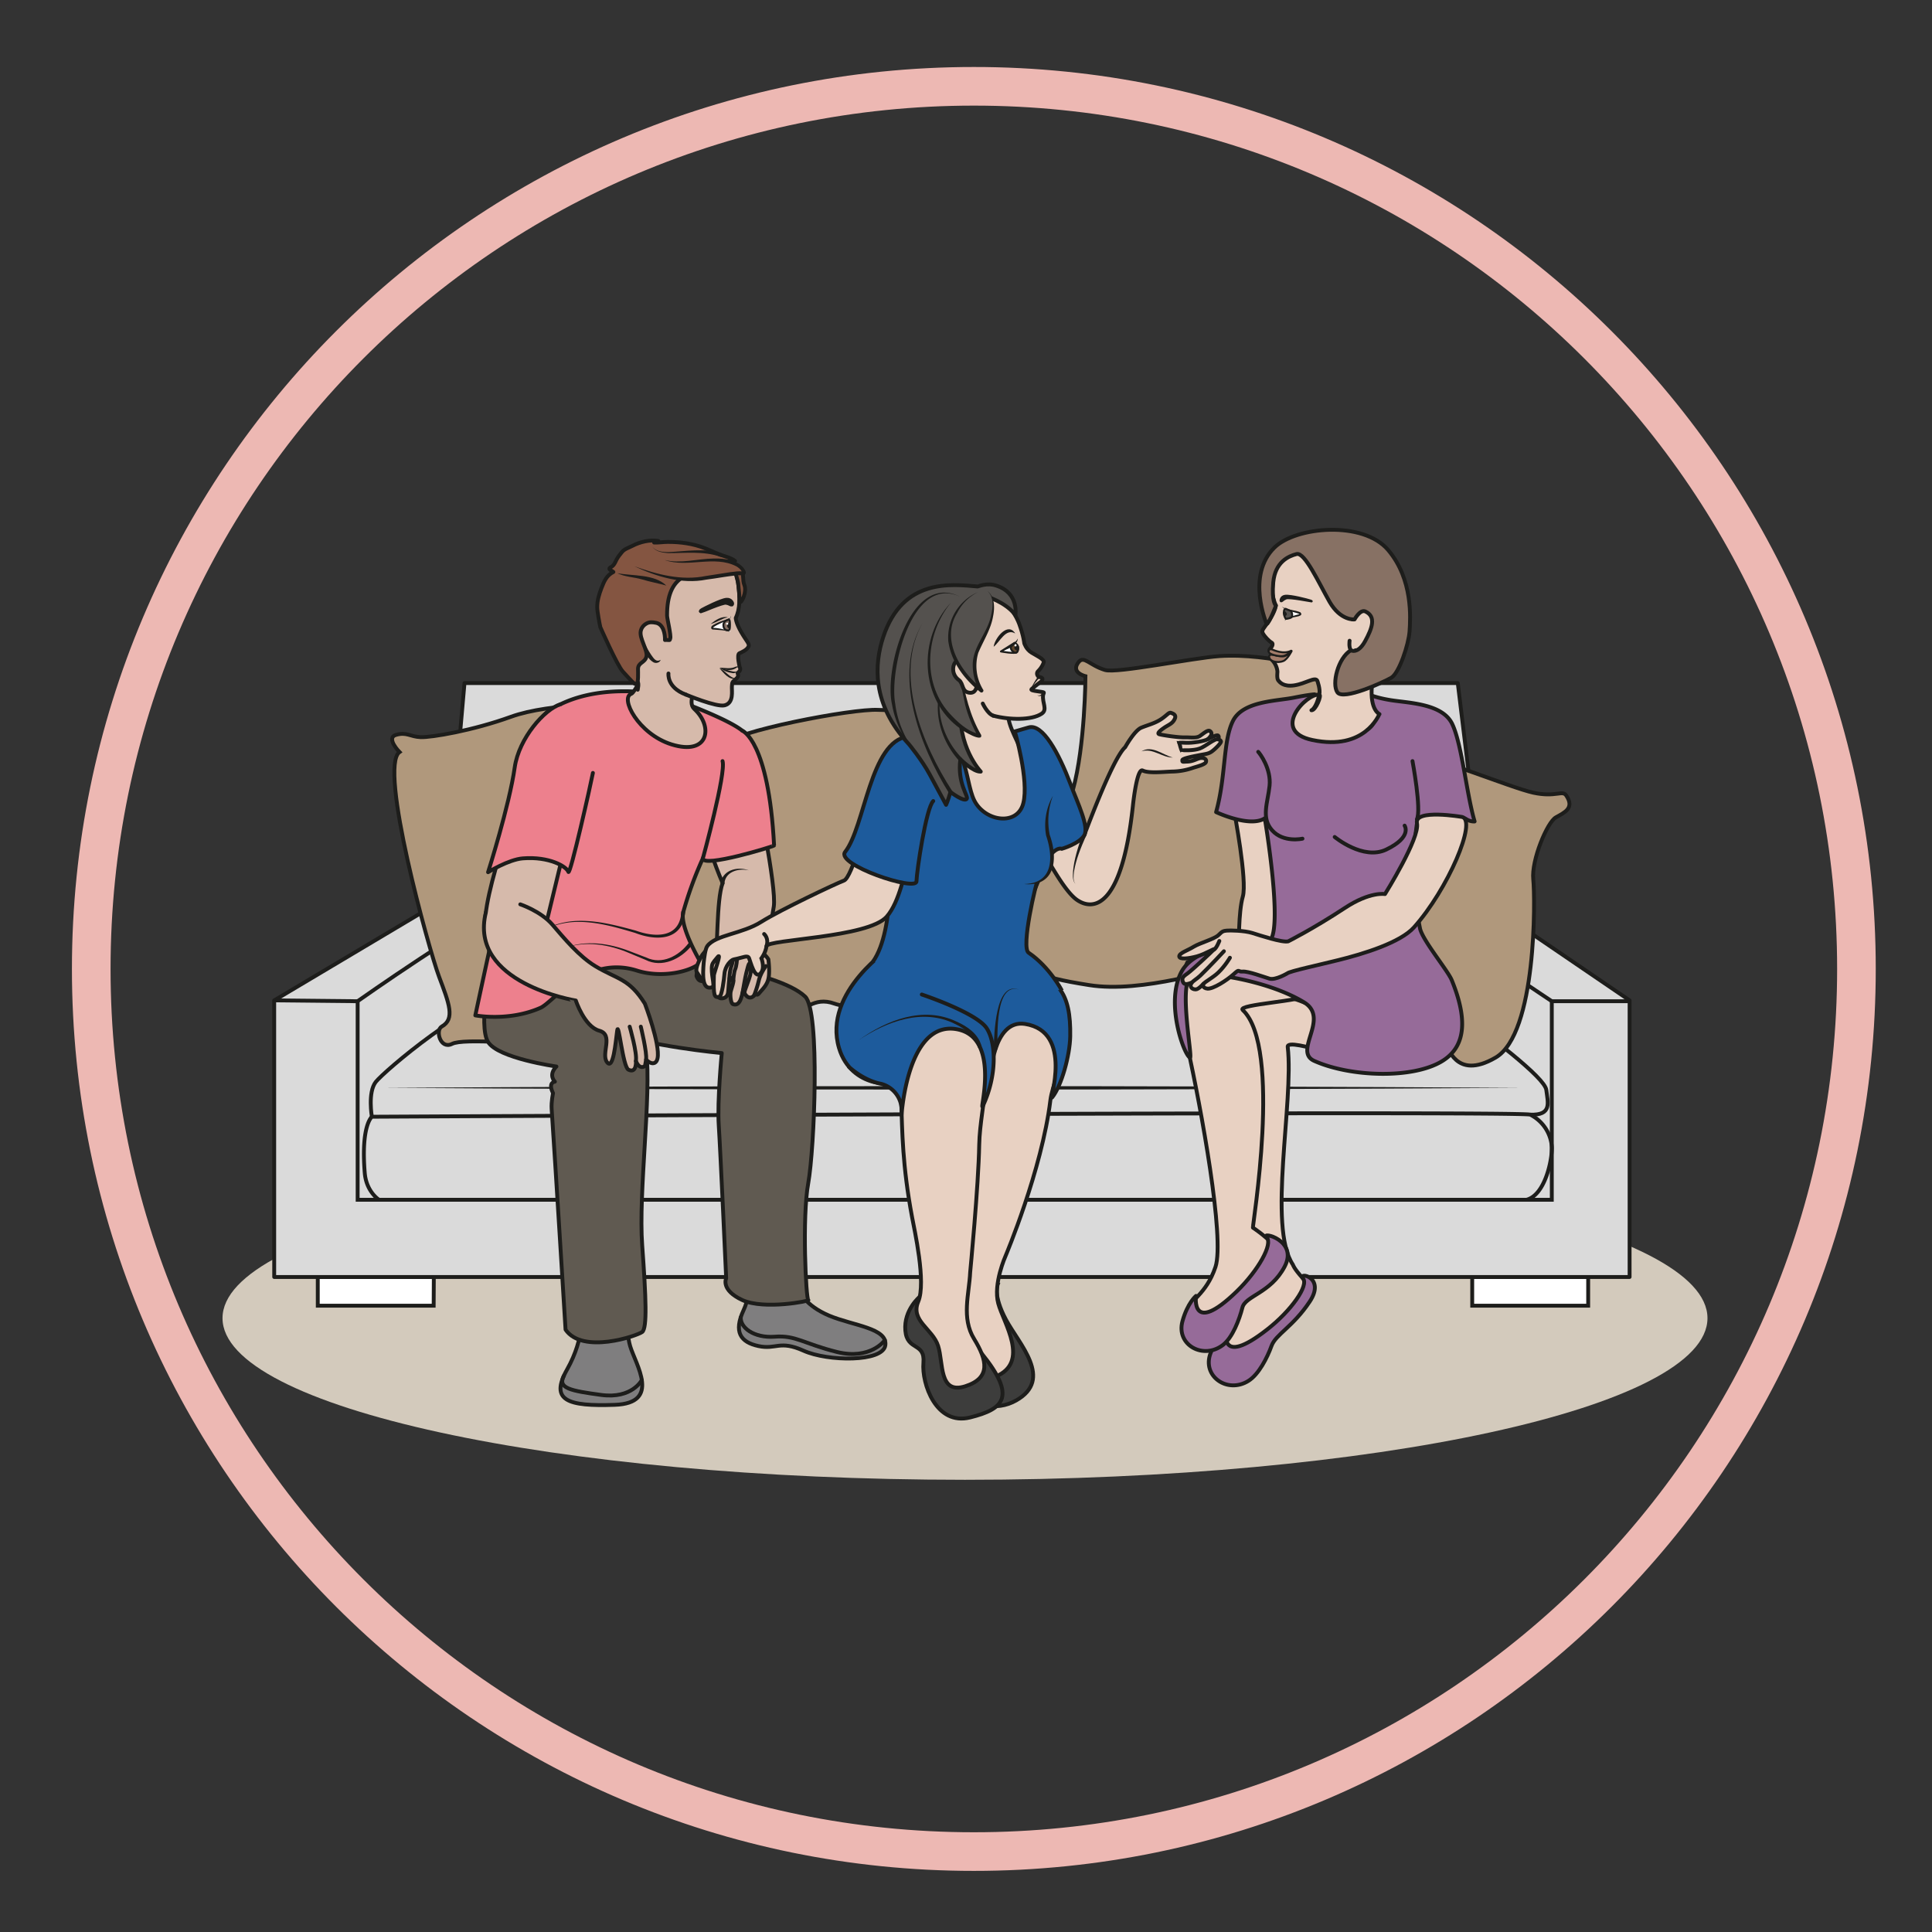 <?xml version="1.0" encoding="UTF-8" standalone="no"?><svg xmlns="http://www.w3.org/2000/svg" xml:space="preserve" viewBox="0 0 333.33 333.33"><rect x="0" y="0" width="333.33" height="333.33" fill="#333333" stroke="none"/><defs><clipPath id="a" clipPathUnits="userSpaceOnUse"><path d="M0 250h250V0H0Z"/></clipPath><clipPath id="b" clipPathUnits="userSpaceOnUse"><path d="M0 250h250V0H0Z"/></clipPath></defs><g clip-path="url(#a)" transform="matrix(1.333 0 0 -1.333 0 333.33)"><path d="M0 0c0-11.55-43.02-20.92-96.1-20.92-53.07 0-96.1 9.37-96.1 20.92 0 11.55 43.03 20.92 96.1 20.92C-43.02 20.92 0 11.55 0 0" style="fill:#d3cabc;fill-opacity:1;fill-rule:nonzero;stroke:none" transform="translate(221 79.45)"/><path d="M56.13 81.06H41.13v3.72h15.02zM205.56 81.06h-15.01v3.72h15.01z" style="fill:#fff;fill-opacity:1;fill-rule:nonzero;stroke:#1d1d1b;stroke-width:.5;stroke-linecap:butt;stroke-linejoin:miter;stroke-miterlimit:10;stroke-dasharray:none;stroke-opacity:1"/><path d="M0 0h175.43v35.8l-18.8 12.81-3.44 28.26H24.63L22.18 49 0 35.8V.15Z" style="fill:#dadada;fill-opacity:1;fill-rule:nonzero;stroke:none" transform="translate(35.49 84.78)"/><path d="M0 0h175.43v35.8l-18.8 12.81-3.44 28.26H24.63L22.18 49 0 35.8V.15Z" style="fill:none;stroke:#1d1d1b;stroke-width:.5;stroke-linecap:round;stroke-linejoin:round;stroke-miterlimit:10;stroke-dasharray:none;stroke-opacity:1" transform="translate(35.49 84.78)"/><path d="m0 0 10.8-.11v-25.7h154.56v25.7h10.07" style="fill:none;stroke:#1d1d1b;stroke-width:.5;stroke-linecap:butt;stroke-linejoin:miter;stroke-miterlimit:10;stroke-dasharray:none;stroke-opacity:1" transform="translate(35.49 120.58)"/><path d="M0 0s-1.65 1.03-1.85 3.48c-.51 6.18.93 7.27.93 7.27s148.58.79 149.92.27a5.08 5.08 0 0 0 2.8-4.28c0-1.82-.95-6.17-3.3-6.74" style="fill:none;stroke:#1d1d1b;stroke-width:.5;stroke-linecap:butt;stroke-linejoin:miter;stroke-miterlimit:10;stroke-dasharray:none;stroke-opacity:1" transform="translate(49.06 94.77)"/><path d="M0 0s-.55 3.15.5 4.5c1.04 1.33 11.93 10.72 18.7 12.09" style="fill:none;stroke:#1d1d1b;stroke-width:.5;stroke-linecap:butt;stroke-linejoin:miter;stroke-miterlimit:10;stroke-dasharray:none;stroke-opacity:1" transform="translate(48.13 105.52)"/><path d="M0 0c.3-.27 5.85-.94 10.78-4.67 4.93-3.72 12.12-9.1 12.33-10.73.2-1.64.77-3.3-2.08-3.2" style="fill:none;stroke:#1d1d1b;stroke-width:.5;stroke-linecap:butt;stroke-linejoin:miter;stroke-miterlimit:10;stroke-dasharray:none;stroke-opacity:1" transform="translate(177.03 124.39)"/><path d="M0 0c47.18.3 100.1.3 147.28 0C100.1-.3 47.18-.3 0 0" style="fill:#1d1d1b;fill-opacity:1;fill-rule:nonzero;stroke:none" transform="translate(49.67 109.26)"/><path d="M0 0s15.7 11.04 17.65 10.95" style="fill:none;stroke:#1d1d1b;stroke-width:.5;stroke-linecap:butt;stroke-linejoin:miter;stroke-miterlimit:10;stroke-dasharray:none;stroke-opacity:1" transform="translate(46.28 120.47)"/><path d="M0 0s-17.47 11.74-20.04 12.93" style="fill:none;stroke:#1d1d1b;stroke-width:.5;stroke-linecap:butt;stroke-linejoin:miter;stroke-miterlimit:10;stroke-dasharray:none;stroke-opacity:1" transform="translate(200.85 120.47)"/><path d="M0 0c1.23-1 1.12-1.84 1.43-3.58.3-1.73 2.62-10.48 5.31-13.94 2.7-3.46-.87-8.29-1.07-10.66-.2-2.37 5.4-4.83 7.57-4.65 2.15.18 3.18 2.25 5.95 1.26s13.46-.99 19.2 2.39c5.76 3.37 7.4 8.29 7.4 8.29S38.8 4.6 39.01 5.78c.2 1.19.76 3.21-.96 3.03-.78-.08-.8-1.21-1.49-1.4-2.86-.81-9.07-1.1-11.72-.96-3.29.18-18.7-2.73-20.44-4.65-1.25-1.37-1.99-.64-2.95-.06C-.1 2.67-1.23 1 0 0" style="fill:#b0987c;fill-opacity:1;fill-rule:nonzero;stroke:none" transform="translate(88.81 151.73)"/><path d="M0 0c1.23-1 1.12-1.84 1.43-3.58.3-1.73 2.62-10.48 5.31-13.94 2.7-3.46-.87-8.29-1.07-10.66-.2-2.37 5.4-4.83 7.57-4.65 2.15.18 3.18 2.25 5.95 1.26s13.46-.99 19.2 2.39c5.76 3.37 7.4 8.29 7.4 8.29S38.8 4.6 39.01 5.78c.2 1.19.76 3.21-.96 3.03-.78-.08-.8-1.21-1.49-1.4-2.86-.81-9.07-1.1-11.72-.96-3.29.18-18.7-2.73-20.44-4.65-1.25-1.37-1.99-.64-2.95-.06C-.1 2.67-1.23 1 0 0Z" style="fill:none;stroke:#1d1d1b;stroke-width:.5;stroke-linecap:butt;stroke-linejoin:miter;stroke-miterlimit:10;stroke-dasharray:none;stroke-opacity:1" transform="translate(88.81 151.73)"/><path d="M0 0s6.26 1.3 10.37.74c4.11-.56 13.87-4.66 16.8-5.3 2.92-.63 3.76.38 4.26-.36 1.1-1.63-.2-2.19-1.34-2.83-1.13-.63-3.18-5.56-2.93-8.02.26-2.46.45-19.97-4.87-23.07-5.33-3.1-6.1 1.75-6.5 1.47-.38-.27-1.2-1-2.23 0s-8.84 1.1-12.43 4.1c-3.6 3.01-8.42 18.6-8.42 18.6z" style="fill:#b0987c;fill-opacity:1;fill-rule:nonzero;stroke:none" transform="translate(171.29 152.02)"/><path d="M0 0s6.26 1.3 10.37.74c4.11-.56 13.87-4.66 16.8-5.3 2.92-.63 3.76.38 4.26-.36 1.1-1.63-.2-2.19-1.34-2.83-1.13-.63-3.18-5.56-2.93-8.02.26-2.46.45-19.97-4.87-23.07-5.33-3.1-6.1 1.75-6.5 1.47-.38-.27-1.2-1-2.23 0s-8.84 1.1-12.43 4.1c-3.6 3.01-8.42 18.6-8.42 18.6z" style="fill:none;stroke:#1d1d1b;stroke-width:.5;stroke-linecap:butt;stroke-linejoin:miter;stroke-miterlimit:10;stroke-dasharray:none;stroke-opacity:1" transform="translate(171.29 152.02)"/><path d="M0 0s-1.98.46-.88 1.83C-.18 2.7.54 1.4 2.54.8c1.52-.46 11.31 1.56 14.8 1.8C23.95 3.05 31.38.46 32.4.83c1.03.36 2.47-1.28.83-2.1-1.65-.82-2.67-.27-2.67-2 0-1.74-1.44-15.11-3.3-20.58-1.84-5.47-4-10.12-2.97-11.58 1.03-1.45 1.54-2.91.1-2.91s-1.64 1.64-4.42 1.09C17.2-37.8 7.34-41.08.47-39.98c-6.9 1.09-9.33 2.02-9.04 5.83.34 4.44 4.6 11.04 6.94 19.4C-.03-8.98 0 0 0 0" style="fill:#b0987c;fill-opacity:1;fill-rule:nonzero;stroke:none" transform="translate(140.49 162.54)"/><path d="M0 0s-1.98.46-.88 1.83C-.18 2.7.54 1.4 2.54.8c1.52-.46 11.31 1.56 14.8 1.8C23.95 3.05 31.38.46 32.4.83c1.03.36 2.47-1.28.83-2.1-1.65-.82-2.67-.27-2.67-2 0-1.74-1.44-15.11-3.3-20.58-1.84-5.47-4-10.12-2.97-11.58 1.03-1.45 1.54-2.91.1-2.91s-1.64 1.64-4.42 1.09C17.2-37.8 7.34-41.08.47-39.98c-6.9 1.09-9.33 2.02-9.04 5.83.34 4.44 4.6 11.04 6.94 19.4C-.03-8.98 0 0 0 0Z" style="fill:none;stroke:#1d1d1b;stroke-width:.5;stroke-linecap:butt;stroke-linejoin:miter;stroke-miterlimit:10;stroke-dasharray:none;stroke-opacity:1" transform="translate(140.49 162.54)"/><path d="M0 0s-1.82 1.84-.44 2.23c1.38.39 1.82-.25 3.19-.3 1.36-.05 6.71.84 11.68 2.64 4.96 1.8 14.8 1.91 19.37 1.45 4.58-.46 3.45-2.13 4.45-1.96 1.01.18 2.18-.55 1-1.44-1.18-.89 3.18-.18 3.02-1.97-.17-1.8 2.43-6.32 3.52-10.75 1.08-4.42 1.6-8.67 1.14-12.1-.47-3.42-.05-8.21.91-8.86.97-.64.81-1.45-.36-1.33-1.17.12-1.4.8-3.63-.09-2.23-.87-12-5.75-19.76-5.54-7.76.2-15.77 1.02-17.29.25-1.52-.76-2.19 1.76-1.34 2.24 1.76.99.97 2.97-.35 6.48C3.8-25.55-2.75-1.93 0 0" style="fill:#b0987c;fill-opacity:1;fill-rule:nonzero;stroke:none" transform="translate(51.71 152.72)"/><path d="M0 0s-1.82 1.84-.44 2.23c1.38.39 1.82-.25 3.19-.3 1.36-.05 6.71.84 11.68 2.64 4.96 1.8 14.8 1.91 19.37 1.45 4.58-.46 3.45-2.13 4.45-1.96 1.01.18 2.18-.55 1-1.44-1.18-.89 3.18-.18 3.02-1.97-.17-1.8 2.43-6.32 3.52-10.75 1.08-4.42 1.6-8.67 1.14-12.1-.47-3.42-.05-8.21.91-8.86.97-.64.81-1.45-.36-1.33-1.17.12-1.4.8-3.63-.09-2.23-.87-12-5.75-19.76-5.54-7.76.2-15.77 1.02-17.29.25-1.52-.76-2.19 1.76-1.34 2.24 1.76.99.97 2.97-.35 6.48C3.8-25.55-2.75-1.93 0 0Z" style="fill:none;stroke:#1d1d1b;stroke-width:.5;stroke-linecap:butt;stroke-linejoin:miter;stroke-miterlimit:10;stroke-dasharray:none;stroke-opacity:1" transform="translate(51.71 152.72)"/><path d="M0 0s1.7-8.94 1.11-10.98c-.59-2.04-.5-6.44-.5-6.44l6.34-.44S5.55-.83 5.42-.96C5.29-1.1.25.84 0 0" style="fill:#e8d1c2;fill-opacity:1;fill-rule:nonzero;stroke:none" transform="translate(159.75 145)"/><path d="M0 0s1.7-8.94 1.11-10.98c-.59-2.04-.5-6.44-.5-6.44l6.34-.44S5.55-.83 5.42-.96C5.29-1.1.25.84 0 0Z" style="fill:none;stroke:#1d1d1b;stroke-width:.5;stroke-linecap:round;stroke-linejoin:round;stroke-miterlimit:10;stroke-dasharray:none;stroke-opacity:1" transform="translate(159.75 145)"/><path d="M0 0s-1.77-3.06 0-11c1.77-7.95 4.84-24.78 3.62-28.46C2.39-43.14-.4-45.19.12-46c.52-.81 2.13-3.67 4.59-1.63 2.45 2.05 3.27 6.16 5.04 6.76 1.77.6 2.72 2.79 1.5 4.15-1.23 1.36-1.3 1.78-1.3 1.78-3.32 4.9.14 21.11-.68 28.2C9.1-5.3 19.8-9.53 19.79-8.43 19.72-4.48 8.73 2.55 0 0" style="fill:#e8d1c2;fill-opacity:1;fill-rule:nonzero;stroke:none" transform="translate(157.4 121.3)"/><path d="M0 0s-1.77-3.06 0-11c1.77-7.95 4.84-24.78 3.62-28.46C2.39-43.14-.4-45.19.12-46c.52-.81 2.13-3.67 4.59-1.63 2.45 2.05 3.27 6.16 5.04 6.76 1.77.6 2.72 2.79 1.5 4.15-1.23 1.36-1.3 1.78-1.3 1.78-3.32 4.9.14 21.11-.68 28.2C9.1-5.3 19.8-9.53 19.79-8.43 19.72-4.48 8.73 2.55 0 0Z" style="fill:none;stroke:#1d1d1b;stroke-width:.5;stroke-linecap:round;stroke-linejoin:round;stroke-miterlimit:10;stroke-dasharray:none;stroke-opacity:1" transform="translate(157.4 121.3)"/><path d="M0 0s-1.77-3.06 0-11c1.77-7.95 4.84-24.78 3.62-28.46C2.39-43.14.12-43.78.64-44.6c.51-.81 1.61-5.08 4.07-3.03 2.45 2.04 3.27 6.15 5.04 6.75 1.77.6 2.73 2.79 1.5 4.15-1.23 1.36-2.78 2.35-2.78 2.35C8.33-34.5 12.3-11 7.14-6.2c-.78.73 8.22 1.19 7.95 1.88C13.52-.3 9.55 2.79 0 0" style="fill:#e8d1c2;fill-opacity:1;fill-rule:nonzero;stroke:none" transform="translate(153.7 125.54)"/><path d="M0 0s-1.77-3.06 0-11c1.77-7.95 4.84-24.78 3.62-28.46C2.39-43.14.12-43.78.64-44.6c.51-.81 1.61-5.08 4.07-3.03 2.45 2.04 3.27 6.15 5.04 6.75 1.77.6 2.73 2.79 1.5 4.15-1.23 1.36-2.78 2.35-2.78 2.35C8.33-34.5 12.3-11 7.14-6.2c-.78.73 8.22 1.19 7.95 1.88C13.52-.3 9.55 2.79 0 0Z" style="fill:none;stroke:#1d1d1b;stroke-width:.5;stroke-linecap:round;stroke-linejoin:round;stroke-miterlimit:10;stroke-dasharray:none;stroke-opacity:1" transform="translate(153.7 125.54)"/><path d="M0 0c-.23-1.8 4.6 1.7 6.38.54.55-.36 1.08-.3 1.08-.3-1.06 3.63-1.64 9.98-2.9 12.62-1.27 2.65-5.63 2.7-7.96 3.08-2.33.37-3.29.95-3.29.95 2.27-3.17 1.54-5.46-2.96-5.38-6.36.12-3.6 5.18-3.6 5.18s-.66-.02-2.65-.42c-2.31-.47-6.69-.43-7.95-3.08-1.27-2.64-.87-7.13-2.15-11.74 0 0 4.36-2.06 6.3-.8 0 0 2.43-14.35.61-15.9 0 0-9.24.05-11.39-3.97-2.15-4.02.35-10.83 1.1-11.1.38-.14-1.4 8.87 0 10.44.84.94 9.8-.24 14.78-3.3 3.37-2.08-1.5-6.33 1.32-7.58 4.66-2.08 12.7-2.35 16.51-.04 3.32 2 3.18 5.83 1.27 10.5-.52 1.27-3.8 5.18-4.11 6.71A39.86 39.86 0 0 0 0 0" style="fill:#966b99;fill-opacity:1;fill-rule:nonzero;stroke:none" transform="translate(183.4 143.5)"/><path d="M0 0c-.23-1.8 4.6 1.7 6.38.54.55-.36 1.08-.3 1.08-.3-1.06 3.63-1.64 9.98-2.9 12.62-1.27 2.65-5.63 2.7-7.96 3.08-2.33.37-3.29.95-3.29.95 2.27-3.17 1.54-5.46-2.96-5.38-6.36.12-3.6 5.18-3.6 5.18s-.66-.02-2.65-.42c-2.31-.47-6.69-.43-7.95-3.08-1.27-2.64-.87-7.13-2.15-11.74 0 0 4.36-2.06 6.3-.8 0 0 2.43-14.35.61-15.9 0 0-9.24.05-11.39-3.97-2.15-4.02.35-10.83 1.1-11.1.38-.14-1.4 8.87 0 10.44.84.94 9.8-.24 14.78-3.3 3.37-2.08-1.5-6.33 1.32-7.58 4.66-2.08 12.7-2.35 16.51-.04 3.32 2 3.18 5.83 1.27 10.5-.52 1.27-3.8 5.18-4.11 6.71A39.86 39.86 0 0 0 0 0Z" style="fill:none;stroke:#1d1d1b;stroke-width:.5;stroke-linecap:round;stroke-linejoin:round;stroke-miterlimit:10;stroke-dasharray:none;stroke-opacity:1" transform="translate(183.4 143.5)"/><path d="M0 0c.23-.23 1.7-2.2 1.47-4.4-.23-2.2-1.13-4.13.34-5.77 1.47-1.63 3.92-1.07 3.92-1.07" style="fill:none;stroke:#1d1d1b;stroke-width:.5;stroke-linecap:round;stroke-linejoin:miter;stroke-miterlimit:10;stroke-dasharray:none;stroke-opacity:1" transform="translate(162.85 152.75)"/><path d="M0 0s-1.27-5.12 5.26 0c3.12 2.44 5.38 5.68 4.62 6.58-.76.9 3.02.24.86-3C8.58.33 6.34-.65 5.8-2.15S4.15-5.84 2.81-6.67c-2.71-1.7-6.03.6-4.9 3.58C-1.18-.76 0 0 0 0" style="fill:#966b99;fill-opacity:1;fill-rule:nonzero;stroke:none" transform="translate(158.77 78)"/><path d="M0 0s-1.27-5.12 5.26 0c3.12 2.44 5.38 5.68 4.62 6.58-.76.9 3.02.24.86-3C8.58.33 6.34-.65 5.8-2.15S4.15-5.84 2.81-6.67c-2.71-1.7-6.03.6-4.9 3.58C-1.18-.76 0 0 0 0Z" style="fill:none;stroke:#1d1d1b;stroke-width:.5;stroke-linecap:round;stroke-linejoin:round;stroke-miterlimit:10;stroke-dasharray:none;stroke-opacity:1" transform="translate(158.77 78)"/><path d="M0 0s-.74-5.22 5.24.55c2.84 2.75 4.75 6.2 3.9 7.03-.85.81 4.15-.33 2.33-3.79C9.66.34 6.37.02 6-1.53 5.6-3.08 4.74-5.37 3.5-6.34.95-8.31-2.58-6.36-1.76-3.3-1.1-.9 0 0 0 0" style="fill:#966b99;fill-opacity:1;fill-rule:nonzero;stroke:none" transform="translate(154.8 82.33)"/><path d="M0 0s-.74-5.22 5.24.55c2.84 2.75 4.75 6.2 3.9 7.03-.85.81 4.15-.33 2.33-3.79C9.66.34 6.37.02 6-1.53 5.6-3.08 4.74-5.37 3.5-6.34.95-8.31-2.58-6.36-1.76-3.3-1.1-.9 0 0 0 0Z" style="fill:none;stroke:#1d1d1b;stroke-width:.5;stroke-linecap:round;stroke-linejoin:round;stroke-miterlimit:10;stroke-dasharray:none;stroke-opacity:1" transform="translate(154.8 82.33)"/><path d="M0 0s3.69-3.06 6.67-1.63c3.4 1.63 2.38 3.1 2.38 3.1" style="fill:none;stroke:#1d1d1b;stroke-width:.5;stroke-linecap:round;stroke-linejoin:miter;stroke-miterlimit:10;stroke-dasharray:none;stroke-opacity:1" transform="translate(172.75 141.73)"/><path d="M0 0s1.18-6.3.57-7.52" style="fill:none;stroke:#1d1d1b;stroke-width:.5;stroke-linecap:round;stroke-linejoin:miter;stroke-miterlimit:10;stroke-dasharray:none;stroke-opacity:1" transform="translate(182.82 151.55)"/><path d="M0 0c1.97-.45-1.84-9.39-6.24-14.3-1.75-1.95-6.46-3.41-9.84-4.24-2.32-.58-6.27-1.43-6.54-1.7 0 0-1.52-.91-2.3-.69-.77.23-2.75.97-3.47.92-.72-.06-.32.44-1.2-.36-.89-.8-2.64-1.91-3.36-1.85-.74.07-.55.6-.55.6s-.61-.7-.98-.7c-.63 0-.8.51-.55.8.24.28-.8-.47-1.08.13-.29.6.15.82.64 1.19.5.36 3.02 2.7 3.32 3.02.3.32-1.06-.56-2.16-.86-1.1-.3-2.3-.43-2.3 0s1.1.76 1.88 1.25c.78.48 2.71 1 3.22 1.52.51.53.66.51 1.05.56.4.04 2.25.02 3.31-.31s3.85-1.26 4.64-1.08c0 0 3.18 1.59 7.35 4.33 3.27 2.15 5.18 1.79 5.18 1.79s4.54 7.26 4.14 9.16C-6.24 1.08 0 0 0 0" style="fill:#e8d1c2;fill-opacity:1;fill-rule:nonzero;stroke:none" transform="translate(189.24 144.32)"/><path d="M0 0c1.97-.45-1.84-9.39-6.24-14.3-1.75-1.95-6.46-3.41-9.84-4.24-2.32-.58-6.27-1.43-6.54-1.7 0 0-1.52-.91-2.3-.69-.77.23-2.75.97-3.47.92-.72-.06-.32.44-1.2-.36-.89-.8-2.64-1.91-3.36-1.85-.74.07-.55.6-.55.6s-.61-.7-.98-.7c-.63 0-.8.51-.55.8.24.28-.8-.47-1.08.13-.29.6.15.82.64 1.19.5.36 3.02 2.7 3.32 3.02.3.32-1.06-.56-2.16-.86-1.1-.3-2.3-.43-2.3 0s1.1.76 1.88 1.25c.78.48 2.71 1 3.22 1.52.51.53.66.51 1.05.56.4.04 2.25.02 3.31-.31s3.85-1.26 4.64-1.08c0 0 3.18 1.59 7.35 4.33 3.27 2.15 5.18 1.79 5.18 1.79s4.54 7.26 4.14 9.16C-6.24 1.08 0 0 0 0Z" style="fill:none;stroke:#1d1d1b;stroke-width:.5;stroke-linecap:round;stroke-linejoin:round;stroke-miterlimit:10;stroke-dasharray:none;stroke-opacity:1" transform="translate(189.24 144.32)"/><path d="M0 0s-.58-1.02-1.49-1.9c-.7-.68-1.74-1.2-1.96-1.51" style="fill:none;stroke:#1d1d1b;stroke-width:.5;stroke-linecap:round;stroke-linejoin:round;stroke-miterlimit:10;stroke-dasharray:none;stroke-opacity:1" transform="translate(159.19 126.1)"/><path d="M0 0s-1.76-1.9-3.04-3.14c-.53-.51-.9-.64-1.17-1" style="fill:none;stroke:#1d1d1b;stroke-width:.5;stroke-linecap:round;stroke-linejoin:round;stroke-miterlimit:10;stroke-dasharray:none;stroke-opacity:1" transform="translate(158.41 126.94)"/><path d="M0 0s-.4-1.04-.73-1.13" style="fill:none;stroke:#1d1d1b;stroke-width:.5;stroke-linecap:round;stroke-linejoin:round;stroke-miterlimit:10;stroke-dasharray:none;stroke-opacity:1" transform="translate(157.82 128.27)"/><path d="M0 0s-2.4-.34-2.82.15" style="fill:#1d1d1b;fill-opacity:1;fill-rule:evenodd;stroke:none" transform="translate(168.38 167.3)"/><path d="M0 0c-.8-.4-2.21-.64-2.82.15C-1.87 0-.97.29 0 0" style="fill:#1d1d1b;fill-opacity:1;fill-rule:nonzero;stroke:none" transform="translate(168.38 167.3)"/><path d="M0 0s-.13-.81.16-1.23c.29-.42 1.4-.82 2.64.47 1.24 1.28 1.34 3.8.56 4.6-.78.81-3.01.34-3.01.34-3.75-.07-4.68 7.86-6.73 8-2.05.15-3.34-2.16-3.34-2.16s-.86-3.24.17-5.45c0 0-.01-.58-.76-1.78-.76-1.2-1.14-1.41-.93-1.81.2-.4.8-1.03 1.14-1.22.35-.19-.12-.74-.12-.74s-.36-.23-.02-.56c.13-.13.16-.1.65-.18.95-.16 1.16-.1 1.54-.03.15.03-.16-.45-.93-.56-.24-.03-.34-.01-.51-.1-.22-.11-.8.12-.57-.07.4-.36.7-1.02.72-1.55 0 0-.1-.86.1-1.1.2-.24.66-.85 2.06-.65 1.52.23 2.72 1.16 3 .6 0 0 .42-1.11.26-1.8C-4.35-8.8-4.94-9-4.94-9c.54-.06 1.36 1.96 1.02 2.02-1.61.23-6.39-4.72-.9-5.87C2-14.28 3.74-9.62 3.87-9.5c0 0-1.24.5-.99 3.57.12 1.37-1.13 2.9-2.1 4.7" style="fill:#e8d1c2;fill-opacity:1;fill-rule:nonzero;stroke:#1d1d1b;stroke-width:.5;stroke-linecap:round;stroke-linejoin:round;stroke-miterlimit:10;stroke-dasharray:none;stroke-opacity:1" transform="translate(174.68 167.13)"/><path d="M0 0s-2.02.59-2.12.5c-.1-.1.07-1.19.17-1.21.09-.03 1.84.46 1.88.46C-.02-.24 0 0 0 0" style="fill:#fff;fill-opacity:1;fill-rule:evenodd;stroke:none" transform="translate(168.37 170.68)"/><path d="M0 0s.24-.63.01-.79c-.22-.16-.73-.2-.73-.2s-.27.4-.26.8c.01.42.16.53.25.5L0 0" style="fill:#54514e;fill-opacity:1;fill-rule:nonzero;stroke:none" transform="translate(167.14 170.95)"/><path d="M0 0s.24-.63.01-.79c-.22-.16-.73-.2-.73-.2s-.27.4-.26.8c.01.42.16.53.25.5L0 0Z" style="fill:none;stroke:#1d1d1b;stroke-width:.25;stroke-linecap:butt;stroke-linejoin:miter;stroke-miterlimit:10;stroke-dasharray:none;stroke-opacity:1" transform="translate(167.14 170.95)"/><path d="M0 0s.03.52.6.59c.7.09 2.94-.5 3.23-.6.32-.1.2-.12.17-.14-.03 0-2.86.56-3.28.39C.31.06.28-.06.15-.12.02-.18.01-.07 0 0" style="fill:#1d1d1b;fill-opacity:1;fill-rule:evenodd;stroke:none" transform="translate(165.74 172.36)"/><path d="M0 0s.03.52.6.59c.7.09 2.94-.5 3.23-.6.32-.1.2-.12.17-.14-.03 0-2.86.56-3.28.39C.31.06.28-.06.15-.12.02-.18.01-.07 0 0Z" style="fill:none;stroke:#1d1d1b;stroke-width:.25;stroke-linecap:butt;stroke-linejoin:miter;stroke-miterlimit:10;stroke-dasharray:none;stroke-opacity:1" transform="translate(165.74 172.36)"/><path d="M0 0c.71-.45 1.63-.4 2.4-.73.52-.56-.75-.55-1.15-.73-.33-.12-.71-.17-.97-.42.48.56 1.3.71 1.98.91.03 0 .03.03.02 0 0-.02-.03.06-.02.03C1.53-.65.58-.59 0 0" style="fill:#1d1d1b;fill-opacity:1;fill-rule:nonzero;stroke:none" transform="translate(165.91 171.54)"/><path d="M0 0c.02.18-.2.39-.26.4C-.3.4-.36.25-.39.07c-.02-.18 0-.32.05-.33.05 0 .32.07.34.25" style="fill:#1d1d1b;fill-opacity:1;fill-rule:evenodd;stroke:none" transform="translate(166.55 170.55)"/><path d="M0 0s-2.71 6.29 1.02 9.93c2.79 2.7 11.44 3.48 14.69-.33C18.95 5.79 18.6.76 18.49-.94c-.12-1.7-1.34-5.4-2.37-6-1.04-.6-6.21-2.97-6.97-1.89-.75 1.08.07 4.45 1.74 5.44 0 0 .9-.54 1.84 1.17.93 1.7 1.47 3.19.04 3.86-.67.31-1.4-1.03-1.4-1.03S9.56.4 8.13 2.9c-1.42 2.5-3.2 6.43-4.26 6.17C2.81 8.8 1.1 8.04.85 5.42c-.23-2.62.33-3 .33-3C1.3 2.55.34.16 0 0" style="fill:#877164;fill-opacity:1;fill-rule:nonzero;stroke:none" transform="translate(163.95 169.28)"/><path d="M0 0s-2.71 6.29 1.02 9.93c2.79 2.7 11.44 3.48 14.69-.33C18.95 5.79 18.6.76 18.49-.94c-.12-1.7-1.34-5.4-2.37-6-1.04-.6-6.21-2.97-6.97-1.89-.75 1.08.07 4.45 1.74 5.44 0 0 .9-.54 1.84 1.17.93 1.7 1.47 3.19.04 3.86-.67.31-1.4-1.03-1.4-1.03S9.56.4 8.13 2.9c-1.42 2.5-3.2 6.43-4.26 6.17C2.81 8.8 1.1 8.04.85 5.42c-.23-2.62.33-3 .33-3C1.3 2.55.34.16 0 0Z" style="fill:none;stroke:#1d1d1b;stroke-width:.5;stroke-linecap:butt;stroke-linejoin:miter;stroke-miterlimit:10;stroke-dasharray:none;stroke-opacity:1" transform="translate(163.95 169.28)"/><path d="M0 0c.04.05-.52-1.06-1.06-1.29-.81-.34-1.91-.03-1.85.63.03.26.5.17.8.1.3-.09.71-.13 1-.13C-.6-.7 0 0 0 0" style="fill:#a37c6a;fill-opacity:1;fill-rule:nonzero;stroke:#1d1d1b;stroke-width:.25;stroke-linecap:round;stroke-linejoin:round;stroke-miterlimit:10;stroke-dasharray:none;stroke-opacity:1" transform="translate(167.18 165.8)"/><path d="M0 0c-1-.52-2.27.08-2.48.16-.22.08-.38-.04-.38-.04s-.17-.28.12-.47c.3-.2 1.4-.5 1.91-.28C-.3-.4 0 0 0 0" style="fill:#a37c6a;fill-opacity:1;fill-rule:nonzero;stroke:none" transform="translate(167.12 165.84)"/><path d="M0 0c-1-.52-2.27.08-2.48.16-.22.08-.38-.04-.38-.04s-.17-.28.12-.47c.3-.2 1.4-.5 1.91-.28C-.3-.4 0 0 0 0Z" style="fill:none;stroke:#1d1d1b;stroke-width:.25;stroke-linecap:round;stroke-linejoin:round;stroke-miterlimit:10;stroke-dasharray:none;stroke-opacity:1" transform="translate(167.12 165.84)"/><path d="M0 0s.7-1.81 3.83-3.13c3.13-1.3 7.56-1.6 7.26-3.83-.3-2.21-7.46-2.11-10.59-.7-3.12 1.4-3.52.1-5.84.6s-3.23 1.82-1.92 4.64c1.31 2.82 0 4.44 0 4.44z" style="fill:#7f7e7f;fill-opacity:1;fill-rule:nonzero;stroke:none" transform="translate(103.5 82.9)"/><path d="M0 0s.7-1.81 3.83-3.13c3.13-1.3 7.56-1.6 7.26-3.83-.3-2.21-7.46-2.11-10.59-.7-3.12 1.4-3.52.1-5.84.6s-3.23 1.82-1.92 4.64c1.31 2.82 0 4.44 0 4.44z" style="fill:none;stroke:#1d1d1b;stroke-width:.5;stroke-linecap:round;stroke-linejoin:round;stroke-miterlimit:10;stroke-dasharray:none;stroke-opacity:1" transform="translate(103.5 82.9)"/><path d="M0 0s-1.85-2.6-6.19-1.53C-10.52-.45-11.53.66-14.25.45c-2.72-.2-4.5 1.2-4.4 2.52" style="fill:none;stroke:#1d1d1b;stroke-width:.5;stroke-linecap:round;stroke-linejoin:round;stroke-miterlimit:10;stroke-dasharray:none;stroke-opacity:1" transform="translate(114.53 76.6)"/><path d="M0 0s-.7-3 0-5.35c.7-2.36 4.07-7.39-2-7.6-6.06-.21-8.46.53-6.15 4.6 2.3 4.07 1.96 7.7 1.96 7.7z" style="fill:#7f7e7f;fill-opacity:1;fill-rule:nonzero;stroke:none" transform="translate(81.56 81.18)"/><path d="M0 0s-.7-3 0-5.35c.7-2.36 4.07-7.39-2-7.6-6.06-.21-8.46.53-6.15 4.6 2.3 4.07 1.96 7.7 1.96 7.7z" style="fill:none;stroke:#1d1d1b;stroke-width:.5;stroke-linecap:round;stroke-linejoin:round;stroke-miterlimit:10;stroke-dasharray:none;stroke-opacity:1" transform="translate(81.56 81.18)"/><path d="M0 0s-1.25-2.46-5.24-1.93c-3.98.54-5.7.87-4.85 2.48" style="fill:none;stroke:#1d1d1b;stroke-width:.5;stroke-linecap:round;stroke-linejoin:round;stroke-miterlimit:10;stroke-dasharray:none;stroke-opacity:1" transform="translate(83.07 71.44)"/><path d="m0 0 5.85-4.43s3.53-3.84 9.17-5.95c5.65-2.12 15.22-2.98 15.22-2.98s-.6-6.24-.39-9.36c.21-3.13.96-19.79.96-19.79s-.76-1.5 2.09-2.82c2.85-1.3 8.84-.1 8.54 0-.3.1-.82 10.68-.01 15.12.8 4.44 1.56 22.3-.4 24.16C37.39-2.58 22.65-1 22.65-1l-2.23 9.98" style="fill:#605a51;fill-opacity:1;fill-rule:nonzero;stroke:#1d1d1b;stroke-width:.5;stroke-linecap:butt;stroke-linejoin:round;stroke-miterlimit:10;stroke-dasharray:none;stroke-opacity:1" transform="translate(63.18 127.12)"/><path d="M0 0s9.44-5.09 10.14-10.8c.7-5.7-1.03-18.31-.52-25.17.5-6.85.65-10.7 0-11.21-.67-.5-7.7-2.92-9.92.3 0 0-1.34 21.8-1.8 28.57-.06.96.18 2.04.18 2.04-.7 1.42.24 1.49.24 1.49s-.91.85.2 1.96c0 0-7.54 1.06-8.85 3.18-1.31 2.11.39 10.2.39 10.2" style="fill:#605a51;fill-opacity:1;fill-rule:nonzero;stroke:#1d1d1b;stroke-width:.5;stroke-linecap:butt;stroke-linejoin:round;stroke-miterlimit:10;stroke-dasharray:none;stroke-opacity:1" transform="translate(73.5 124.84)"/><path d="M0 0s2.75-13.1 2.35-15.63c-.4-2.53-1.29-6.91-2.17-7.12-.9-.21-5.82.76-5.43.96.4.21.14 6.96.98 9.21 0 0-2.43 5.47-3.57 11.75" style="fill:#d6baab;fill-opacity:1;fill-rule:nonzero;stroke:#1d1d1b;stroke-width:.5;stroke-linecap:round;stroke-linejoin:round;stroke-miterlimit:10;stroke-dasharray:none;stroke-opacity:1" transform="translate(97.8 148.34)"/><path d="M0 0s.09-.41.45.03c.37.45.95.97 1.16 1.75.26.9.02 2.63.02 2.63s-.56.94-1.25.87c-.38-.03-1 .6-1.63.55-.65-.04-.6-.05-.99.17-.39.21-1.36.54-1.63.33-.28-.2-.6-.8-1-1.05-.42-.25-1.95-.9-2.27-1.28a3.94 3.94 0 0 1-.53-1.75c.19-.62.72-.88 1.03-.43.31.45.25 1.05.6 1 .36-.05.77-.17.83-.41.07-.25.3-1.13.22-1.77-.1-.64-.02-1.22.46-1.28.49-.05.86.2.94.73.08.53.12 1.96.25 1.98.12 0 .17-.48.38-.39.22.1-.18-1.04-.28-1.43-.1-.4-.02-1.54.3-1.65.32-.1.61-.07.88.4.26.45.55 2.03.63 1.98.1-.05-.12-.77.02-1.03.18-.33.75-.96 1.41.05" style="fill:#d6baab;fill-opacity:1;fill-rule:nonzero;stroke:none" transform="translate(97.82 121.49)"/><path d="M0 0s.09-.41.45.03c.37.45.95.97 1.16 1.75.26.9.02 2.63.02 2.63s-.56.94-1.25.87c-.38-.03-1 .6-1.63.55-.65-.04-.6-.05-.99.17-.39.21-1.36.54-1.63.33-.28-.2-.6-.8-1-1.05-.42-.25-1.95-.9-2.27-1.28a3.94 3.94 0 0 1-.53-1.75c.19-.62.72-.88 1.03-.43.31.45.25 1.05.6 1 .36-.05.77-.17.83-.41.07-.25.3-1.13.22-1.77-.1-.64-.02-1.22.46-1.28.49-.05.86.2.94.73.08.53.12 1.96.25 1.98.12 0 .17-.48.38-.39.22.1-.18-1.04-.28-1.43-.1-.4-.02-1.54.3-1.65.32-.1.61-.07.88.4.26.45.55 2.03.63 1.98.1-.05-.12-.77.02-1.03.18-.33.75-.96 1.41.05Z" style="fill:none;stroke:#1d1d1b;stroke-width:.5;stroke-linecap:round;stroke-linejoin:round;stroke-miterlimit:10;stroke-dasharray:none;stroke-opacity:1" transform="translate(97.82 121.49)"/><path d="M0 0s-.66-.87-.9-1.8a14.5 14.5 0 0 0-.63-2.01" style="fill:#d6baab;fill-opacity:1;fill-rule:nonzero;stroke:#1d1d1b;stroke-width:.5;stroke-linecap:round;stroke-linejoin:round;stroke-miterlimit:10;stroke-dasharray:none;stroke-opacity:1" transform="translate(99.13 125.02)"/><path d="M0 0s.39 2.3.51 2.72c.13.41.3 1.42.5 1.27.2-.15.13-1.07 0-1.56C.9 1.93.3.48.3.33" style="fill:#d6baab;fill-opacity:1;fill-rule:nonzero;stroke:#1d1d1b;stroke-width:.5;stroke-linecap:round;stroke-linejoin:round;stroke-miterlimit:10;stroke-dasharray:none;stroke-opacity:1" transform="translate(96.08 121.4)"/><path d="M0 0s.07 1.1.25 1.49c.17.38.23 1.23.23 1.23" style="fill:#d6baab;fill-opacity:1;fill-rule:nonzero;stroke:#1d1d1b;stroke-width:.5;stroke-linecap:round;stroke-linejoin:round;stroke-miterlimit:10;stroke-dasharray:none;stroke-opacity:1" transform="translate(94.91 123.15)"/><path d="M0 0s-.16-.95-.28-1.19a5.42 5.42 0 0 1-.24-1.64" style="fill:#d6baab;fill-opacity:1;fill-rule:nonzero;stroke:#1d1d1b;stroke-width:.5;stroke-linecap:round;stroke-linejoin:round;stroke-miterlimit:10;stroke-dasharray:none;stroke-opacity:1" transform="translate(94.93 126.16)"/><path d="M0 0s-.31-.95-.35-1.26C-.4-1.57-.7-2.54-.65-2.8" style="fill:#d6baab;fill-opacity:1;fill-rule:nonzero;stroke:#1d1d1b;stroke-width:.5;stroke-linecap:round;stroke-linejoin:round;stroke-miterlimit:10;stroke-dasharray:none;stroke-opacity:1" transform="translate(93.32 126.45)"/><path d="M0 0c-1.34.3-3.05-.16-3.16-1.73a.25.25 0 0 0-.29-.2.25.25 0 0 0-.2.32C-3.31.1-1.42.52 0 0" style="fill:#1d1d1b;fill-opacity:1;fill-rule:nonzero;stroke:none" transform="translate(96.92 137.41)"/><path d="M0 0s-8.5 1.9-14.54-2.02c-2.98-1.94-2.03-8.47-3.55-12.64-1.52-4.18-2.8-12.04-3.64-15.7-.61-2.67-2.42-11.13-2.42-11.13s4.32-.84 8.44.98c1.67.73 5.98 6.88 12.5 4.81 3.2-1.01 7-.14 8.23 1.06 0 0-2.74 4.62-2.26 6.5a48.39 48.39 0 0 0 2.55 6.99c.7 1.48 6.44 9.04 6.59 10.54.14 1.5.1 3.78-1.05 5.51C9.7-3.37 0 0 0 0" style="fill:#ed808d;fill-opacity:1;fill-rule:nonzero;stroke:none" transform="translate(85.67 160.13)"/><path d="M0 0s-8.5 1.9-14.54-2.02c-2.98-1.94-2.03-8.47-3.55-12.64-1.52-4.18-2.8-12.04-3.64-15.7-.61-2.67-2.42-11.13-2.42-11.13s4.32-.84 8.44.98c1.67.73 5.98 6.88 12.5 4.81 3.2-1.01 7-.14 8.23 1.06 0 0-2.74 4.62-2.26 6.5a48.39 48.39 0 0 0 2.55 6.99c.7 1.48 6.44 9.04 6.59 10.54.14 1.5.1 3.78-1.05 5.51C9.7-3.37 0 0 0 0Z" style="fill:none;stroke:#1d1d1b;stroke-width:.5;stroke-linecap:round;stroke-linejoin:round;stroke-miterlimit:10;stroke-dasharray:none;stroke-opacity:1" transform="translate(85.67 160.13)"/><path d="M0 0c-1.38-1.76-3.86-2.97-6-1.87l-2.02.84C-10.68.12-13.7.64-16.5-.35c2.76 1.08 5.86.63 8.56-.44l2.04-.78c2.05-.98 4.22.2 5.49 1.87.19.28.63-.04.4-.3" style="fill:#1d1d1b;fill-opacity:1;fill-rule:nonzero;stroke:none" transform="translate(89.54 127.7)"/><path d="M0 0c-.32-3.7-3.72-3.74-6.47-2.67-2.55.76-5.17 1.53-7.85 1.42a9.92 9.92 0 0 1-5.02-1.65 9.97 9.97 0 0 0 5.01 1.77c2.7.17 5.36-.54 7.94-1.24 2.5-.9 5.68-.99 5.89 2.38C-.52.35.03.34 0 0" style="fill:#1d1d1b;fill-opacity:1;fill-rule:nonzero;stroke:none" transform="translate(88.68 131.98)"/><path d="M0 0s-.4-.28-2.26-.91" style="fill:none;stroke:#1d1d1b;stroke-width:.5;stroke-linecap:round;stroke-linejoin:round;stroke-miterlimit:10;stroke-dasharray:none;stroke-opacity:1" transform="translate(82.2 121.07)"/><path d="M0 0s3.4-1.25 4.11-14.85c0-.11-9.36-2.97-9.21-1.65 0 0 3.02 11.04 2.54 12.57" style="fill:#ed808d;fill-opacity:1;fill-rule:nonzero;stroke:#1d1d1b;stroke-width:.5;stroke-linecap:round;stroke-linejoin:round;stroke-miterlimit:10;stroke-dasharray:none;stroke-opacity:1" transform="translate(96.08 155.48)"/><path d="M0 0s-.94-2.3-1.4-4.38c0 0-1.38-2.24-.4-3.13C.7-9.8.1-13.6-4.74-12.1c-4.32 1.35-6.72 6.06-5.2 6.55.34.11 2.76 3.73 1.67 7.71C-9.36 6.13 0 0 0 0" style="fill:#d6baab;fill-opacity:1;fill-rule:nonzero;stroke:none" transform="translate(91.66 165.81)"/><path d="M0 0s-.94-2.3-1.4-4.38c0 0-1.38-2.24-.4-3.13C.7-9.8.1-13.6-4.74-12.1c-4.32 1.35-6.72 6.06-5.2 6.55.34.11 2.76 3.73 1.67 7.71C-9.36 6.13 0 0 0 0Z" style="fill:none;stroke:#1d1d1b;stroke-width:.5;stroke-linecap:round;stroke-linejoin:round;stroke-miterlimit:10;stroke-dasharray:none;stroke-opacity:1" transform="translate(91.66 165.81)"/><path d="M0 0s-6.26-16.37-3.37-17.6c2.89-1.22 6.76.54 6.76.54L7.63.49" style="fill:#d6baab;fill-opacity:1;fill-rule:nonzero;stroke:#1d1d1b;stroke-width:.5;stroke-linecap:round;stroke-linejoin:round;stroke-miterlimit:10;stroke-dasharray:none;stroke-opacity:1" transform="translate(66.9 145.9)"/><path d="M0 0c-2.04-.61-5.38-4.38-5.92-8.17-.7-4.93-3.45-13.56-3.45-13.56s2.64 1.64 4.5 1.79c3.45.27 5.67-1.07 5.89-1.74.21-.68 2.95 11.55 3.18 12.8" style="fill:#ed808d;fill-opacity:1;fill-rule:nonzero;stroke:#1d1d1b;stroke-width:.5;stroke-linecap:round;stroke-linejoin:round;stroke-miterlimit:10;stroke-dasharray:none;stroke-opacity:1" transform="translate(72.54 158.9)"/><path d="M0 0s2.65-.88 4.16-2.63C5.68-4.4 7.61-6.73 9.71-8c2.87-1.73 4.37-1.57 6.42-4.86 0 0 2-5.23 1.64-7.05-.2-1.01-1.06-.68-1.48-.18l-.15-.83s-.67-.58-1.17.63c0 0 .12-1.64-.97-1.11-.73.34-1.28 6.43-1.46 5.05-.2-1.49-.5-5.18-1.32-4.07-.81 1.11.91 3.55-1.01 4.07-1.92.54-3.02 3.9-3.02 3.9S-6.75-10.23-4.45-1.03" style="fill:#d6baab;fill-opacity:1;fill-rule:nonzero;stroke:#1d1d1b;stroke-width:.5;stroke-linecap:round;stroke-linejoin:round;stroke-miterlimit:10;stroke-dasharray:none;stroke-opacity:1" transform="translate(67.34 133.01)"/><path d="M0 0s.83-3.41.68-4.25" style="fill:none;stroke:#1d1d1b;stroke-width:.5;stroke-linecap:round;stroke-linejoin:round;stroke-miterlimit:10;stroke-dasharray:none;stroke-opacity:1" transform="translate(82.94 117.18)"/><path d="M0 0s1-3.44.8-4.44" style="fill:none;stroke:#1d1d1b;stroke-width:.5;stroke-linecap:round;stroke-linejoin:round;stroke-miterlimit:10;stroke-dasharray:none;stroke-opacity:1" transform="translate(81.5 117.18)"/><path d="M0 0s3.95-1.66 5.02-1.39c1.23.32.9 1.9.94 2.44.04.54.02.55.45.9.73.6.07.74.38.94.42.28.18.65.18.65s-.41 1.61-.05 1.8c.36.17.94.41 1.16.82.23.4-.16.63-.9 1.9-.73 1.26-.72 1.86-.72 1.86 1.13 2.25-.12 6.5-.12 6.5s-2.36 1.86-8.03 1.27c-5.67-.6-6.7-7.13-6.41-10.06.28-2.9-.11-1.87 1.2-5.1.38-.92.96-.45.67-1.9" style="fill:#d6baab;fill-opacity:1;fill-rule:nonzero;stroke:#1d1d1b;stroke-width:.5;stroke-linecap:round;stroke-linejoin:round;stroke-miterlimit:10;stroke-dasharray:none;stroke-opacity:1" transform="translate(88.77 160.16)"/><path d="M0 0c-.1-.37-.6-.5-.92-.33-.88.51-1.24 1.57-1.23 2.53.33-.55.6-1.08.92-1.55C-.91.22-.62-.37 0 0" style="fill:#1d1d1b;fill-opacity:1;fill-rule:nonzero;stroke:none" transform="translate(85.51 164.66)"/><path d="M0 0s-.15.52-.74.46C-1.45.4-3.6-.7-3.86-.85c-.3-.19-.18-.18-.15-.19.04 0 2.76 1.2 3.23 1.12.46-.09.5-.2.65-.23C.01-.2 0-.07 0 0" style="fill:#1d1d1b;fill-opacity:1;fill-rule:evenodd;stroke:none" transform="translate(94.76 171.97)"/><path d="M0 0s-.15.52-.74.46C-1.45.4-3.6-.7-3.86-.85c-.3-.19-.18-.18-.15-.19.04 0 2.76 1.2 3.23 1.12.46-.09.5-.2.65-.23C.01-.2 0-.07 0 0Z" style="fill:none;stroke:#1d1d1b;stroke-width:.5;stroke-linecap:butt;stroke-linejoin:miter;stroke-miterlimit:10;stroke-dasharray:none;stroke-opacity:1" transform="translate(94.76 171.97)"/><path d="M0 0s.18-.34-.2-.47c-.4-.12-2.03-.8-2.1-1.02-.09-.23.14-.2.14-.2S-.3-1.8-.01-2.15" style="fill:#fff;fill-opacity:1;fill-rule:nonzero;stroke:none" transform="translate(94.5 170.38)"/><path d="M0 0c.21-.3-.13-.53-.39-.6-.56-.28-1.33-.57-1.8-.93l-.01-.05c-.01.02-.02.01.02 0a6.86 6.86 0 0 0 1.68-.3c.17-.06.36-.13.49-.27-.3.2-.7.2-1.06.26l-1.08.09c-.08-.02-.27.02-.3.19-.03.3.3.4.49.52.6.32 1.27.52 1.9.74.1.07.11.22.06.35" style="fill:#1d1d1b;fill-opacity:1;fill-rule:nonzero;stroke:none" transform="translate(94.5 170.38)"/><path d="M0 0c-.18.16-.37.01-.54-.11-.63-.33-1.4-.17-2 .13.64-.03 1.3-.17 1.9.05.17.1.55.2.64-.07" style="fill:#1d1d1b;fill-opacity:1;fill-rule:nonzero;stroke:none" transform="translate(95.69 163.63)"/><path d="M0 0c.8-.29 1.28-1.26 2.18-1.32C1.23-1.58.56-.6 0 0" style="fill:#1d1d1b;fill-opacity:1;fill-rule:nonzero;stroke:none" transform="translate(93.12 163.56)"/><path d="M0 0c-.22.09-.33-.09-.61-.07-.63.08-1.25.3-1.73.72C-1.78.48-1.15.26-.59.14-.42.1-.13.19 0 0" style="fill:#1d1d1b;fill-opacity:1;fill-rule:nonzero;stroke:none" transform="translate(95.48 163)"/><path d="M0 0c0-.41.23-.63.43-.66C.7-.7.85-.8.85.03.85.95.68.73.5.65.29.58 0 .41 0 0" style="fill:#877164;fill-opacity:1;fill-rule:evenodd;stroke:none" transform="translate(93.63 169.15)"/><path d="M0 0c0-.41.23-.63.43-.66C.7-.7.85-.8.85.03.85.95.68.73.5.65.29.58 0 .41 0 0Z" style="fill:none;stroke:#1d1d1b;stroke-width:.25;stroke-linecap:round;stroke-linejoin:round;stroke-miterlimit:10;stroke-dasharray:none;stroke-opacity:1" transform="translate(93.63 169.15)"/><path d="M0 0s-.27.06-.32-.31c-.05-.37.3-.5.36-.4 0 0 0 .7-.04.71" style="fill:#1d1d1b;fill-opacity:1;fill-rule:evenodd;stroke:none" transform="translate(94.44 169.46)"/><path d="M0 0c0-.38.55-2.61.41-2.96-.08-.23 0-.2-.23-.2-.15-.01-.3.03-.45 0 .02.83-.22 2.04-1.16 2.23-.47.09-.87.14-1.3-.13-.36-.22-.6-.55-.68-.95-.19-.95.93-2.47.74-3.29-.2-.83-1.09-.74-1.09-1.61 0-.46.08-1.8-.21-1.94-.23-.12-.64.4-1.75 1.6-.75.81-2.92 5.76-2.92 5.76-.1.42-.4 2.07-.4 2.51-.02.9.24 1.74.55 2.55.35.9.66 1.63 1.54 2.08-.1.1-.43.24-.5.36-.08.18.2.25.34.37.33.26.38.53.57.87.18.35.45.67.7.98.33.41.88.55 1.35.8.98.51 2.27.83 3.37.63-.1-.1-.42-.19-.56-.2.58-.03 1.18.08 1.78.08 1.64 0 3.28-.22 4.8-.82.7-.27 1.35-.6 2.04-.86.58-.2 1.4-.4 1.86-.79-.25 0-.5-.03-.77-.03.52-.31 1.06-.62 1.47-1.08.52-.6.22-1.3.51-2.02.33-.82-.32-2.33-.64-2.22 0 0 .07.38-.17 2.48 0 0-.36 1.85-.78 1.8-.42-.06-2.58.39-3.63-.03C3.14 5.32-.03 5.47 0 0" style="fill:#845541;fill-opacity:1;fill-rule:nonzero;stroke:none" transform="translate(86.34 170.38)"/><path d="M0 0c0-.38.55-2.61.41-2.96-.08-.23 0-.2-.23-.2-.15-.01-.3.03-.45 0 .02.83-.22 2.04-1.16 2.23-.47.09-.87.14-1.3-.13-.36-.22-.6-.55-.68-.95-.19-.95.93-2.47.74-3.29-.2-.83-1.09-.74-1.09-1.61 0-.46.08-1.8-.21-1.94-.23-.12-.64.4-1.75 1.6-.75.81-2.92 5.76-2.92 5.76-.1.42-.4 2.07-.4 2.51-.02.9.24 1.74.55 2.55.35.9.66 1.63 1.54 2.08-.1.1-.43.24-.5.36-.08.18.2.25.34.37.33.26.38.53.57.87.18.35.45.67.7.98.33.41.88.55 1.35.8.98.51 2.27.83 3.37.63-.1-.1-.42-.19-.56-.2.58-.03 1.18.08 1.78.08 1.64 0 3.28-.22 4.8-.82.7-.27 1.35-.6 2.04-.86.58-.2 1.4-.4 1.86-.79-.25 0-.5-.03-.77-.03.52-.31 1.06-.62 1.47-1.08.52-.6.22-1.3.51-2.02.33-.82-.32-2.33-.64-2.22 0 0 .07.38-.17 2.48 0 0-.36 1.85-.78 1.8-.42-.06-2.58.39-3.63-.03C3.14 5.32-.03 5.47 0 0Z" style="fill:none;stroke:#1d1d1b;stroke-width:.5;stroke-linecap:round;stroke-linejoin:round;stroke-miterlimit:10;stroke-dasharray:none;stroke-opacity:1" transform="translate(86.34 170.38)"/><path d="M0 0c-.9.26-2.24.51-3.15.8-1.04.3-2.2.31-3.18.8C-4.38 1.23-1.52 1.5 0 0" style="fill:#1d1d1b;fill-opacity:1;fill-rule:nonzero;stroke:none" transform="translate(86.24 174.27)"/><path d="M0 0s4.53-1.96 7.47-1.7c2.94.27 6.03.98 6.53.78.5-.2.09 1.5-2.98 1.73-1.66.12-5.78-.64-7.1 0" style="fill:#845541;fill-opacity:1;fill-rule:nonzero;stroke:none" transform="translate(82.1 176.77)"/><path d="M0 0c2.97-1.07 6.1-1.9 9.26-1.26l3.14.49c.55.04 1.11.2 1.7.07-.04.02-.16-.06-.15-.1-.08.31-.43.6-.73.78-2.85 1.5-6.32-.23-9.3.83C6 .3 8.15.97 10.26 1c1.42.04 3.37-.17 4.13-1.6.02-.08.06-.17.02-.33-.02-.18-.3-.3-.46-.23-.9.07-3.65-.47-4.62-.57C6.14-2.36 2.86-1.34 0 0" style="fill:#1d1d1b;fill-opacity:1;fill-rule:nonzero;stroke:none" transform="translate(82.1 176.77)"/><path d="M0 0c.47-.63 1.33-.69 2.06-.7 2.27.11 4.6.53 6.86-.12.31-.09.17-.57-.14-.47-2.15.74-4.49.45-6.73.46C1.33-.77.42-.66 0 0" style="fill:#1d1d1b;fill-opacity:1;fill-rule:nonzero;stroke:none" transform="translate(84.44 179.3)"/><path d="M0 0c.6.48 1.43 1.06 2.22.86C1.44.71.79.2 0 0" style="fill:#1d1d1b;fill-opacity:1;fill-rule:nonzero;stroke:none" transform="translate(91.98 169.3)"/><path d="M0 0c-2.5.93-2.25 2.73-2.25 2.73" style="fill:none;stroke:#1d1d1b;stroke-width:.5;stroke-linecap:round;stroke-linejoin:round;stroke-miterlimit:10;stroke-dasharray:none;stroke-opacity:1" transform="translate(88.77 160.16)"/><path d="M0 0a.13.13 0 0 0-.14-.13.13.13 0 0 0-.14.13c0 .07.07.13.14.13C-.06.13 0 .07 0 0" style="fill:#fff;fill-opacity:1;fill-rule:nonzero;stroke:none" transform="translate(94.26 169.33)"/><path d="M0 0s-.6-1.37 1.09-4.54 6.2-7.7 1.32-10.46c-2.46-1.4-6.05-1.03-7.13 2.74-1.09 3.77-2.13 8.32-.94 10.56S0 0 0 0" style="fill:#3d3d3c;fill-opacity:1;fill-rule:nonzero;stroke:none" transform="translate(129.11 83.8)"/><path d="M0 0s-.6-1.37 1.09-4.54 6.2-7.7 1.32-10.46c-2.46-1.4-6.05-1.03-7.13 2.74-1.09 3.77-2.13 8.32-.94 10.56S0 0 0 0Z" style="fill:none;stroke:#1d1d1b;stroke-width:.5;stroke-linecap:butt;stroke-linejoin:miter;stroke-miterlimit:10;stroke-dasharray:none;stroke-opacity:1" transform="translate(129.11 83.8)"/><path d="M0 0c.28-2.37.76-10.58-1.23-13-.91-1.12-.16-5.36.4-7.8.56-2.44 2.32-4.58 4.54-3.67 4.54 1.85 1.03 6.96.36 9.49-.67 2.52.95 6.13.95 6.13s4.7 11.14 5.8 20.14c.23 1.9 1.59 4.66 1.42 6.25-.18 1.69-1.9 2.17-2.73 3.2-2.02 2.55-2.97 3.91-7.04.48C-1.16 18.16-.33 2.88 0 0" style="fill:#e8d1c2;fill-opacity:1;fill-rule:nonzero;stroke:none" transform="translate(125.13 96.35)"/><path d="M0 0c.28-2.37.76-10.58-1.23-13-.91-1.12-.16-5.36.4-7.8.56-2.44 2.32-4.58 4.54-3.67 4.54 1.85 1.03 6.96.36 9.49-.67 2.52.95 6.13.95 6.13s4.7 11.14 5.8 20.14c.23 1.9 1.59 4.66 1.42 6.25-.18 1.69-1.9 2.17-2.73 3.2-2.02 2.55-2.97 3.91-7.04.48C-1.16 18.16-.33 2.88 0 0Z" style="fill:none;stroke:#1d1d1b;stroke-width:.5;stroke-linecap:round;stroke-linejoin:round;stroke-miterlimit:10;stroke-dasharray:none;stroke-opacity:1" transform="translate(125.13 96.35)"/><path d="M0 0s-2.13-1.73-1.9-4.41C-1.68-7.1.67-5.88.44-8.58c-.24-2.7 1.64-8.19 6.05-7.08 4.4 1.1 6.02 2.68 1.48 8.29C3.44-1.76 0 0 0 0" style="fill:#3d3d3c;fill-opacity:1;fill-rule:nonzero;stroke:none" transform="translate(119.08 82.26)"/><path d="M0 0s-2.13-1.73-1.9-4.41C-1.68-7.1.67-5.88.44-8.58c-.24-2.7 1.64-8.19 6.05-7.08 4.4 1.1 6.02 2.68 1.48 8.29C3.44-1.76 0 0 0 0Z" style="fill:none;stroke:#1d1d1b;stroke-width:.5;stroke-linecap:butt;stroke-linejoin:miter;stroke-miterlimit:10;stroke-dasharray:none;stroke-opacity:1" transform="translate(119.08 82.26)"/><path d="M0 0c-1.05-2.49 1.86-3.52 2.57-5.74.7-2.21.08-6.3 3.5-5.23 3.4 1.08 2.82 3.42 1.16 6.13-1.67 2.72-.64 5.8-.51 8.63 0 0 1.08 11.2 1.17 16.5.1 5.3 2.61 12.26-.97 14.44-3.59 2.19-9.4.45-9.12-8.9.13-3.8.14-8.18 1.4-14.91C-.51 9.35 1.05 2.48 0 0" style="fill:#e8d1c2;fill-opacity:1;fill-rule:nonzero;stroke:none" transform="translate(118.85 81.6)"/><path d="M0 0c-1.05-2.49 1.86-3.52 2.57-5.74.7-2.21.08-6.3 3.5-5.23 3.4 1.08 2.82 3.42 1.16 6.13-1.67 2.72-.64 5.8-.51 8.63 0 0 1.08 11.2 1.17 16.5.1 5.3 2.61 12.26-.97 14.44-3.59 2.19-9.4.45-9.12-8.9.13-3.8.14-8.18 1.4-14.91C-.51 9.35 1.05 2.48 0 0Z" style="fill:none;stroke:#1d1d1b;stroke-width:.5;stroke-linecap:round;stroke-linejoin:round;stroke-miterlimit:10;stroke-dasharray:none;stroke-opacity:1" transform="translate(118.85 81.6)"/><path d="M0 0s-9.09-5.89-6.9-13.2c1.57-5.26 7.6-5.1 7.46-3.74-.62 6.37 5.63 9.55 8.41 8.19 4.16-2.03 3.85-6.2 3.7-8.32 0 0 .3 7.65 4.5 7 6.37-1 3.02-10.13 3.52-9.5 1.2 1.5 2.28 5.4 2.33 7.89.1 5.63-1.51 7.94-7.02 8.8-3.16.5-3.63 5.02-3.63 5.02S1.72 2.56 0 0" style="fill:#1d5b9c;fill-opacity:1;fill-rule:nonzero;stroke:none" transform="translate(115.5 127.6)"/><path d="M0 0s-9.09-5.89-6.9-13.2c1.57-5.26 7.6-5.1 7.46-3.74-.62 6.37 5.63 9.55 8.41 8.19 4.16-2.03 3.85-6.2 3.7-8.32 0 0 .3 7.65 4.5 7 6.37-1 3.02-10.13 3.52-9.5 1.2 1.5 2.28 5.4 2.33 7.89.1 5.63-1.51 7.94-7.02 8.8-3.16.5-3.63 5.02-3.63 5.02S1.72 2.56 0 0Z" style="fill:none;stroke:#1d1d1b;stroke-width:.5;stroke-linecap:butt;stroke-linejoin:miter;stroke-miterlimit:10;stroke-dasharray:none;stroke-opacity:1" transform="translate(115.5 127.6)"/><path d="M0 0s1.8-1.74 4.15-2.19A3.55 3.55 0 0 0 6.8-5.91c-.07-2.68.15 12.3 7.33 10.75 5.73-1.25 2.47-11.43 3.24-9.79 1.75 3.79 1.7 7.98.47 9.92-1.28 2.03-8.42 4.4-8.42 4.4" style="fill:#1d5b9c;fill-opacity:1;fill-rule:nonzero;stroke:#1d1d1b;stroke-width:.5;stroke-linecap:round;stroke-linejoin:round;stroke-miterlimit:10;stroke-dasharray:none;stroke-opacity:1" transform="translate(109.89 111.97)"/><path d="M0 0s3.3-4.01.6-5.84C-3.22-8.45 5.4-18.3 8.9-17.67c3.5.63 3.53 7.95 2.46 10.75-1.07 2.8-2.5 4.52-1.94 6.84C9.97 2.22 0 0 0 0" style="fill:#e8d1c2;fill-opacity:1;fill-rule:nonzero;stroke:none" transform="translate(121.15 159.03)"/><path d="M0 0s3.3-4.01.6-5.84C-3.22-8.45 5.4-18.3 8.9-17.67c3.5.63 3.53 7.95 2.46 10.75-1.07 2.8-2.5 4.52-1.94 6.84C9.97 2.22 0 0 0 0Z" style="fill:none;stroke:#1d1d1b;stroke-width:.5;stroke-linecap:round;stroke-linejoin:round;stroke-miterlimit:10;stroke-dasharray:none;stroke-opacity:1" transform="translate(121.15 159.03)"/><path d="M0 0c-.7.35-1.18-3.71-1.27-4.58-1.47-13.62-5.3-13.47-7.2-12.19-1.69 1.14-3.8 5.23-5.56 8.2-1.78 2.95 3.4.56 3.4.56S-9.51-6-8.9-6.9c.63-.88 1.3-1.52 1.3-1.52-.09-.4 3.61 9.9 5.33 11.44 0 0 1.2 2.17 2.1 2.53.91.37 1.66.53 2.47 1.04.8.51 1.07.97 1.35.88.27-.1.78-.26.47-.84-.3-.59-.77-.7-1.35-1.1-.58-.4-.9-.71-.66-.82.24-.1 2.41-.44 3.29-.42.88.02 1.57-.15 2.06.22.5.36.99.78 1.24.6.26-.18.28-.44 0-.77-.27-.33-.25-.27-.25-.27s1.13.62 1.31.45c.19-.16 0-.49 0-.49s.31-.04.37-.26c.05-.21-.88-1.13-1.3-1.38-.42-.26-.88-.27-1.6-.42-.74-.15-2.13-.4-2.1-.64.01-.24-.04-.2.72-.17.77.04 1.25.43 1.68.46.44.04.77-.16.66-.51C8.1.76 6.92.49 6.48.34a8.53 8.53 0 0 0-2.54-.47C2.81-.15.8-.4 0 0" style="fill:#e8d1c2;fill-opacity:1;fill-rule:nonzero;stroke:none" transform="translate(147.9 150.33)"/><path d="M0 0c-.7.35-1.18-3.71-1.27-4.58-1.47-13.62-5.3-13.47-7.2-12.19-1.69 1.14-3.8 5.23-5.56 8.2-1.78 2.95 3.4.56 3.4.56S-9.51-6-8.9-6.9c.63-.88 1.3-1.52 1.3-1.52-.09-.4 3.61 9.9 5.33 11.44 0 0 1.2 2.17 2.1 2.53.91.37 1.66.53 2.47 1.04.8.51 1.07.97 1.35.88.27-.1.78-.26.47-.84-.3-.59-.77-.7-1.35-1.1-.58-.4-.9-.71-.66-.82.24-.1 2.41-.44 3.29-.42.88.02 1.57-.15 2.06.22.5.36.99.78 1.24.6.26-.18.28-.44 0-.77-.27-.33-.25-.27-.25-.27s1.13.62 1.31.45c.19-.16 0-.49 0-.49s.31-.04.37-.26c.05-.21-.88-1.13-1.3-1.38-.42-.26-.88-.27-1.6-.42-.74-.15-2.13-.4-2.1-.64.01-.24-.04-.2.72-.17.77.04 1.25.43 1.68.46.44.04.77-.16.66-.51C8.1.76 6.92.49 6.48.34a8.53 8.53 0 0 0-2.54-.47C2.81-.15.8-.4 0 0Z" style="fill:none;stroke:#1d1d1b;stroke-width:.5;stroke-linecap:round;stroke-linejoin:round;stroke-miterlimit:10;stroke-dasharray:none;stroke-opacity:1" transform="translate(147.9 150.33)"/><path d="M0 0s.17.04.88 0c.7-.04 2.4.18 2.85.49" style="fill:none;stroke:#1d1d1b;stroke-width:.5;stroke-linecap:round;stroke-linejoin:round;stroke-miterlimit:10;stroke-dasharray:none;stroke-opacity:1" transform="translate(152.63 153.92)"/><path d="M0 0c.06-.04 1.52-.1 2.32.2.8.3 1.94 1.35 2.38 1.19" style="fill:none;stroke:#1d1d1b;stroke-width:.5;stroke-linecap:round;stroke-linejoin:round;stroke-miterlimit:10;stroke-dasharray:none;stroke-opacity:1" transform="translate(152.97 152.98)"/><path d="M0 0c.72.05.97-1.06.53-1.52C.22-.96.23-.52 0 0" style="fill:#1d1d1b;fill-opacity:1;fill-rule:nonzero;stroke:none" transform="translate(152.28 154.16)"/><path d="M0 0c-1.42 0-2.6 1.27-4.06.8C-2.7 1.64-1.31.35 0 0" style="fill:#1d1d1b;fill-opacity:1;fill-rule:nonzero;stroke:none" transform="translate(151.8 152.01)"/><path d="M0 0c-.4.41-.33 1.04-.32 1.57.13 1.65.67 3.23 1.2 4.79.1.3.58.14.47-.17C.7 4.7.06 3.17-.2 1.56-.25 1.04-.35.43 0 0" style="fill:#1d1d1b;fill-opacity:1;fill-rule:nonzero;stroke:none" transform="translate(139.2 135.65)"/><path d="M0 0s-1.57 3.04-4.31 4.9c-1 .68.92 8.94 1.32 9.9C-1.28 18.96 0 18.35 0 18.35s2.2.63 2.88 1.71c.68 1.08-.78 4.07-1.77 6.68-1.51 3.98-3.6 7.84-5.4 7.32l-1.8-.52s1.85-6.3 1.1-9.28c-.74-2.99-4.93-2.4-6.33.31-1.39 2.72-.69 9.28-6.54 7.34 0 0-4.28-1.4-4.3-7.6-.04-6.21.64-16.4-2.3-20.58" style="fill:#1d5b9c;fill-opacity:1;fill-rule:nonzero;stroke:#1d1d1b;stroke-width:.5;stroke-linecap:butt;stroke-linejoin:miter;stroke-miterlimit:10;stroke-dasharray:none;stroke-opacity:1" transform="translate(137.44 121.85)"/><path d="M0 0s-1.41-2.83-.5-5.64c.9-2.8.5-5.9-3.23-5.77" style="fill:#1d5b9c;fill-opacity:1;fill-rule:nonzero;stroke:none" transform="translate(136.28 147.06)"/><path d="M0 0a9.18 9.18 0 0 1-.42-5.04C.34-7.1.68-10.47-1.98-11.3a4.73 4.73 0 0 0-1.75-.12c3.8.08 3.8 3.44 2.85 6.27A7.73 7.73 0 0 0 0 0" style="fill:#1d1d1b;fill-opacity:1;fill-rule:nonzero;stroke:none" transform="translate(136.28 147.06)"/><path d="M0 0c-3.14 1.05-2.81-5.9-2.82-7.75h-.5C-3.22-5.86-3.16 1.23 0 0" style="fill:#1d1d1b;fill-opacity:1;fill-rule:nonzero;stroke:none" transform="translate(131.92 121.96)"/><path d="M0 0s-.53 2.46-2.45 1.83" style="fill:none;stroke:#1d1d1b;stroke-width:.5;stroke-linecap:round;stroke-linejoin:round;stroke-miterlimit:10;stroke-dasharray:none;stroke-opacity:1" transform="translate(114.72 133.95)"/><path d="m0 0-.91-1.1c-.24-.3-1.09-1.88-.77-2.33.33-.46.77-1.52 1.33-1.47.56.05.8 1.05.46 1.52-.35.47-.69 1.28-.19 1.85C.42-.95.42.2 0 0" style="fill:#e8d1c2;fill-opacity:1;fill-rule:nonzero;stroke:none" transform="translate(91.88 127.66)"/><path d="m0 0-.91-1.1c-.24-.3-1.09-1.88-.77-2.33.33-.46.77-1.52 1.33-1.47.56.05.8 1.05.46 1.52-.35.47-.69 1.28-.19 1.85C.42-.95.42.2 0 0Z" style="fill:none;stroke:#1d1d1b;stroke-width:.5;stroke-linecap:round;stroke-linejoin:miter;stroke-miterlimit:10;stroke-dasharray:none;stroke-opacity:1" transform="translate(91.88 127.66)"/><path d="M0 0s-2-7.57-3.03-7.95c-1.02-.38-8.21-3.78-10.7-5.34-2.47-1.57-5.94-1.69-7-3.15-.26-.35-.4-1.56-.46-2.13-.13-1.58-.24-3.69 1.14-3.17.35.13-.27 1.83-.05 2.86.06.3.48.74.73 1.05.54.66-.48-2.06-.5-2.38-.08-2.73.06-2.93.7-2.78.35.08.62 2.38.66 2.92.08 1.1.88 1.85 1.2 1.91 1.3.25 1.81.62 2 .14.19-.48.71-2.63 1.42-2 .71.65.17 2 .17 2s.53.68.66 1.58S.1-15.37 2.5-12.62c1.68 1.93 2.3 5.74 2.99 7.94" style="fill:#e8d1c2;fill-opacity:1;fill-rule:nonzero;stroke:#1d1d1b;stroke-width:.5;stroke-linecap:round;stroke-linejoin:miter;stroke-miterlimit:10;stroke-dasharray:none;stroke-opacity:1" transform="translate(112.27 144.04)"/><path d="M0 0s.65-.54.31-1.57" style="fill:#e8d1c2;fill-opacity:1;fill-rule:nonzero;stroke:#1d1d1b;stroke-width:.5;stroke-linecap:round;stroke-linejoin:miter;stroke-miterlimit:10;stroke-dasharray:none;stroke-opacity:1" transform="translate(98.9 129.17)"/><path d="M0 0c-.93-.9-2.14-9.08-2.17-10.4-.03-1.34-10.53 2.17-9.23 3.82C-8.83-3.3-8.17 7.8-3.26 8.35" style="fill:#1d5b9c;fill-opacity:1;fill-rule:nonzero;stroke:#1d1d1b;stroke-width:.5;stroke-linecap:round;stroke-linejoin:round;stroke-miterlimit:10;stroke-dasharray:none;stroke-opacity:1" transform="translate(120.79 146.38)"/><path d="M0 0c3.63 2.6 8.35 4.48 12.68 2.42 1.4-.62 2.82-1.59 3.24-3.17.08-.32-.43-.44-.49-.1-.32 1.38-1.65 2.34-2.9 2.94C8.33 4.21 3.65 2.44 0 0" style="fill:#1d1d1b;fill-opacity:1;fill-rule:nonzero;stroke:none" transform="translate(111.12 115.42)"/><path d="M0 0s-9.2 2.9-7.5 10.42c1.7 7.52 11.25 7.16 13.09 6.2 1.84-.96 2.7-3.39 2.7-3.39.58-1.6.65-2.5.65-2.5s.24-.79.93-1.21c.68-.43 1.74-.87 1.58-1.3-.24-.69-.75-1.14-.75-1.14s-.31-.33.12-.73c0 0 .81 0 .32-.57 0 0-1-.75-1.26-1-.26-.26 1.65-.3 1.6-.46l-.1-.3c-.14-1.02.61-1.88-.18-2.41C9.92.74 7 .79 4.92 1.35" style="fill:#e8d1c2;fill-opacity:1;fill-rule:nonzero;stroke:#1d1d1b;stroke-width:.5;stroke-linecap:round;stroke-linejoin:round;stroke-miterlimit:10;stroke-dasharray:none;stroke-opacity:1" transform="translate(123.63 156.08)"/><path d="M0 0s.77-.45.3-1.2c-.17-.29-2.09.07-2.09.07z" style="fill:#fff;fill-opacity:1;fill-rule:nonzero;stroke:none" transform="translate(131.34 166.87)"/><path d="M0 0s.77-.45.3-1.2c-.17-.29-2.09.07-2.09.07z" style="fill:none;stroke:#1d1d1b;stroke-width:.25;stroke-linecap:butt;stroke-linejoin:round;stroke-miterlimit:10;stroke-dasharray:none;stroke-opacity:1" transform="translate(131.34 166.87)"/><path d="M0 0c-1.22.73-1.97-1.08-2.79-1.72C-2.66-.6-.95 1.55 0 0" style="fill:#1d1d1b;fill-opacity:1;fill-rule:nonzero;stroke:none" transform="translate(131.4 168.07)"/><path d="M0 0s-.22-.1-.46-.42c-.24-.32.27-.82.54-.82.28 0 .31.34.31.34s.12.34-.05.6C.18-.07 0 0 0 0" style="fill:#60462c;fill-opacity:1;fill-rule:nonzero;stroke:none" transform="translate(131.35 166.82)"/><path d="M0 0s-.22-.1-.46-.42c-.24-.32.27-.82.54-.82.28 0 .31.34.31.34s.12.34-.05.6C.18-.07 0 0 0 0Z" style="fill:none;stroke:#1d1d1b;stroke-width:.25;stroke-linecap:round;stroke-linejoin:round;stroke-miterlimit:10;stroke-dasharray:none;stroke-opacity:1" transform="translate(131.35 166.82)"/><path d="M0 0c.06-.18.31-.27.42-.23.1.03.13.21.07.4-.06.18-.2.3-.3.27C.09.4-.06.18 0 0" style="fill:#1d1d1b;fill-opacity:1;fill-rule:nonzero;stroke:none" transform="translate(131.3 166.12)"/><path d="M0 0c.03-.09.11-.13.18-.1.08.02.11.1.08.19-.03.08-.1.13-.18.1C.01.18-.02.1 0 0" style="fill:#fff;fill-opacity:1;fill-rule:nonzero;stroke:none" transform="translate(131.3 166.5)"/><path d="M0 0c-.06-.98-1.44-1.42-2.23-1.7.71.61 1.78.86 2.23 1.7" style="fill:#1d1d1b;fill-opacity:1;fill-rule:nonzero;stroke:none" transform="translate(131.74 167.42)"/><path d="M0 0a9.41 9.41 0 0 1-1.16-1.54c.25.6.6 1.16.97 1.7z" style="fill:#1d1d1b;fill-opacity:1;fill-rule:nonzero;stroke:none" transform="translate(134.54 162.34)"/><path d="M0 0c.33-.18.62.09.77.37l.2-.15C.75-.05.29-.28 0 0" style="fill:#1d1d1b;fill-opacity:1;fill-rule:nonzero;stroke:none" transform="translate(134.24 160.1)"/><path d="M0 0s.51 2.83-2.43 3.8c-1.28.43-2.35-.1-2.44-.1-3.35.28-9.7 1.15-12.24-6.56-1.12-3.42-1.55-8.62 3.31-13.83 0 0 1.67-2 2.73-3.97l2.1-3.9s.21.4.57 1.66c0 0 1.76-1.35 2.11-.89.26.34-1.25 2-.83 5.13 0 0 1.67-1.67 2.64-1.6 0 0-3.09 3.23-2.6 8.73.2 2.42 1.48 6.35 2.43 8.47.94 2.12 1.47 5.2.9 5.46-.15.07 2.5-.69 3.75-2.4" style="fill:#54514e;fill-opacity:1;fill-rule:nonzero;stroke:none" transform="translate(131.42 170.45)"/><path d="M0 0s.51 2.83-2.43 3.8c-1.28.43-2.35-.1-2.44-.1-3.35.28-9.7 1.15-12.24-6.56-1.12-3.42-1.55-8.62 3.31-13.83 0 0 1.67-2 2.73-3.97l2.1-3.9s.21.4.57 1.66c0 0 1.76-1.35 2.11-.89.26.34-1.25 2-.83 5.13 0 0 1.67-1.67 2.64-1.6 0 0-3.09 3.23-2.6 8.73.2 2.42 1.48 6.35 2.43 8.47.94 2.12 1.47 5.2.9 5.46-.15.07 2.5-.69 3.75-2.4Z" style="fill:none;stroke:#1d1d1b;stroke-width:.5;stroke-linecap:butt;stroke-linejoin:round;stroke-miterlimit:10;stroke-dasharray:none;stroke-opacity:1" transform="translate(131.42 170.45)"/><path d="M0 0c-3.3-3.36-2.13-8.67.91-11.77.22-.24-.15-.58-.37-.34C-2.46-8.8-3.5-3.3 0 0" style="fill:#1d1d1b;fill-opacity:1;fill-rule:nonzero;stroke:none" transform="translate(123.58 163.72)"/><path d="M0 0c-6.26 2.87-9.17-9.57-8.37-13.87.25-2.1 1.09-4.1 2.28-5.88a12.17 12.17 0 0 0-2.7 5.82C-9.82-9.43-6.44 3.22 0 0" style="fill:#1d1d1b;fill-opacity:1;fill-rule:nonzero;stroke:none" transform="translate(124.24 172.84)"/><path d="M0 0c-3.82-6.7-.05-15.86 3.8-21.79.2-.26-.23-.57-.41-.29C-.37-16-4-6.69 0 0" style="fill:#1d1d1b;fill-opacity:1;fill-rule:nonzero;stroke:none" transform="translate(119.44 169.48)"/><path d="M0 0s-3.52-3.78-2.77-9.18 5.5-8.13 6.5-8.05c0 0-1.12 1.85-1.74 4.26-.68 2.65-2.15 9.8-.43 12.62" style="fill:#54514e;fill-opacity:1;fill-rule:nonzero;stroke:none" transform="translate(123.07 172.05)"/><path d="M0 0c-3.25-3.97-3.76-10.2-.29-14.19 1.05-1.17 2.42-2.5 4-2.81l-.18-.35c-.73 1.3-1.3 2.66-1.67 4.1-.83 4.09-2.14 8.94-.3 12.9C.29-3.01.93-6.11 1.3-8.91c.5-2.83 1.15-5.7 2.62-8.2.25-1.04-2.37.5-2.66.79C-4.05-12.62-4.32-4.56 0 0" style="fill:#1d1d1b;fill-opacity:1;fill-rule:nonzero;stroke:none" transform="translate(123.07 172.05)"/><path d="M0 0s-.07-.99-1-.83C-1.96-.66-1.69.34-2.3.8c-1.73 1.23-.18 4.4 1.9 1.38" style="fill:#e8d1c2;fill-opacity:1;fill-rule:nonzero;stroke:#1d1d1b;stroke-width:.5;stroke-linecap:round;stroke-linejoin:round;stroke-miterlimit:10;stroke-dasharray:none;stroke-opacity:1" transform="translate(126.41 161.24)"/><path d="M0 0s.6-1.31 1.35-1.57" style="fill:#e8d1c2;fill-opacity:1;fill-rule:nonzero;stroke:#1d1d1b;stroke-width:.5;stroke-linecap:round;stroke-linejoin:round;stroke-miterlimit:10;stroke-dasharray:none;stroke-opacity:1" transform="translate(127.2 159)"/><path d="M0 0s2.23-1.37-1-7.01c-1.66-2.92.22-5.88.22-5.88-.83.54-5.8 5.06-3.57 9.53C-3.03-.69-1.23-.13-1.23-.13" style="fill:#54514e;fill-opacity:1;fill-rule:nonzero;stroke:none" transform="translate(127.81 173.56)"/><path d="M0 0c.95-.73.95-2.16.73-3.24C.45-4.95-.54-6.45-1.19-8a5.9 5.9 0 0 1 .62-4.75c.16-.21-.13-.5-.34-.34C-3-11.44-4.7-9.17-5.07-6.5A6.41 6.41 0 0 0-1.22-.13a6.05 6.05 0 0 1-2.69-2.68c-2.19-3.5.43-7.67 3.26-9.87l-.34-.34a6.92 6.92 0 0 0-.92 3.4C-1.94-7.22 0-5.45.46-3.18.71-2.13.87-.8 0 0" style="fill:#1d1d1b;fill-opacity:1;fill-rule:nonzero;stroke:none" transform="translate(127.81 173.56)"/></g><g clip-path="url(#b)" transform="matrix(1.333 0 0 -1.333 0 333.33)"><path d="M0 0c0-63.1-51.15-114.24-114.24-114.24-63.09 0-114.23 51.15-114.23 114.24 0 63.1 51.14 114.24 114.23 114.24C-51.14 114.24 0 63.09 0 0Z" style="fill:none;stroke:#edb8b3;stroke-width:5;stroke-linecap:butt;stroke-linejoin:miter;stroke-miterlimit:4;stroke-dasharray:none;stroke-opacity:1" transform="translate(240.28 124.65)"/></g></svg>